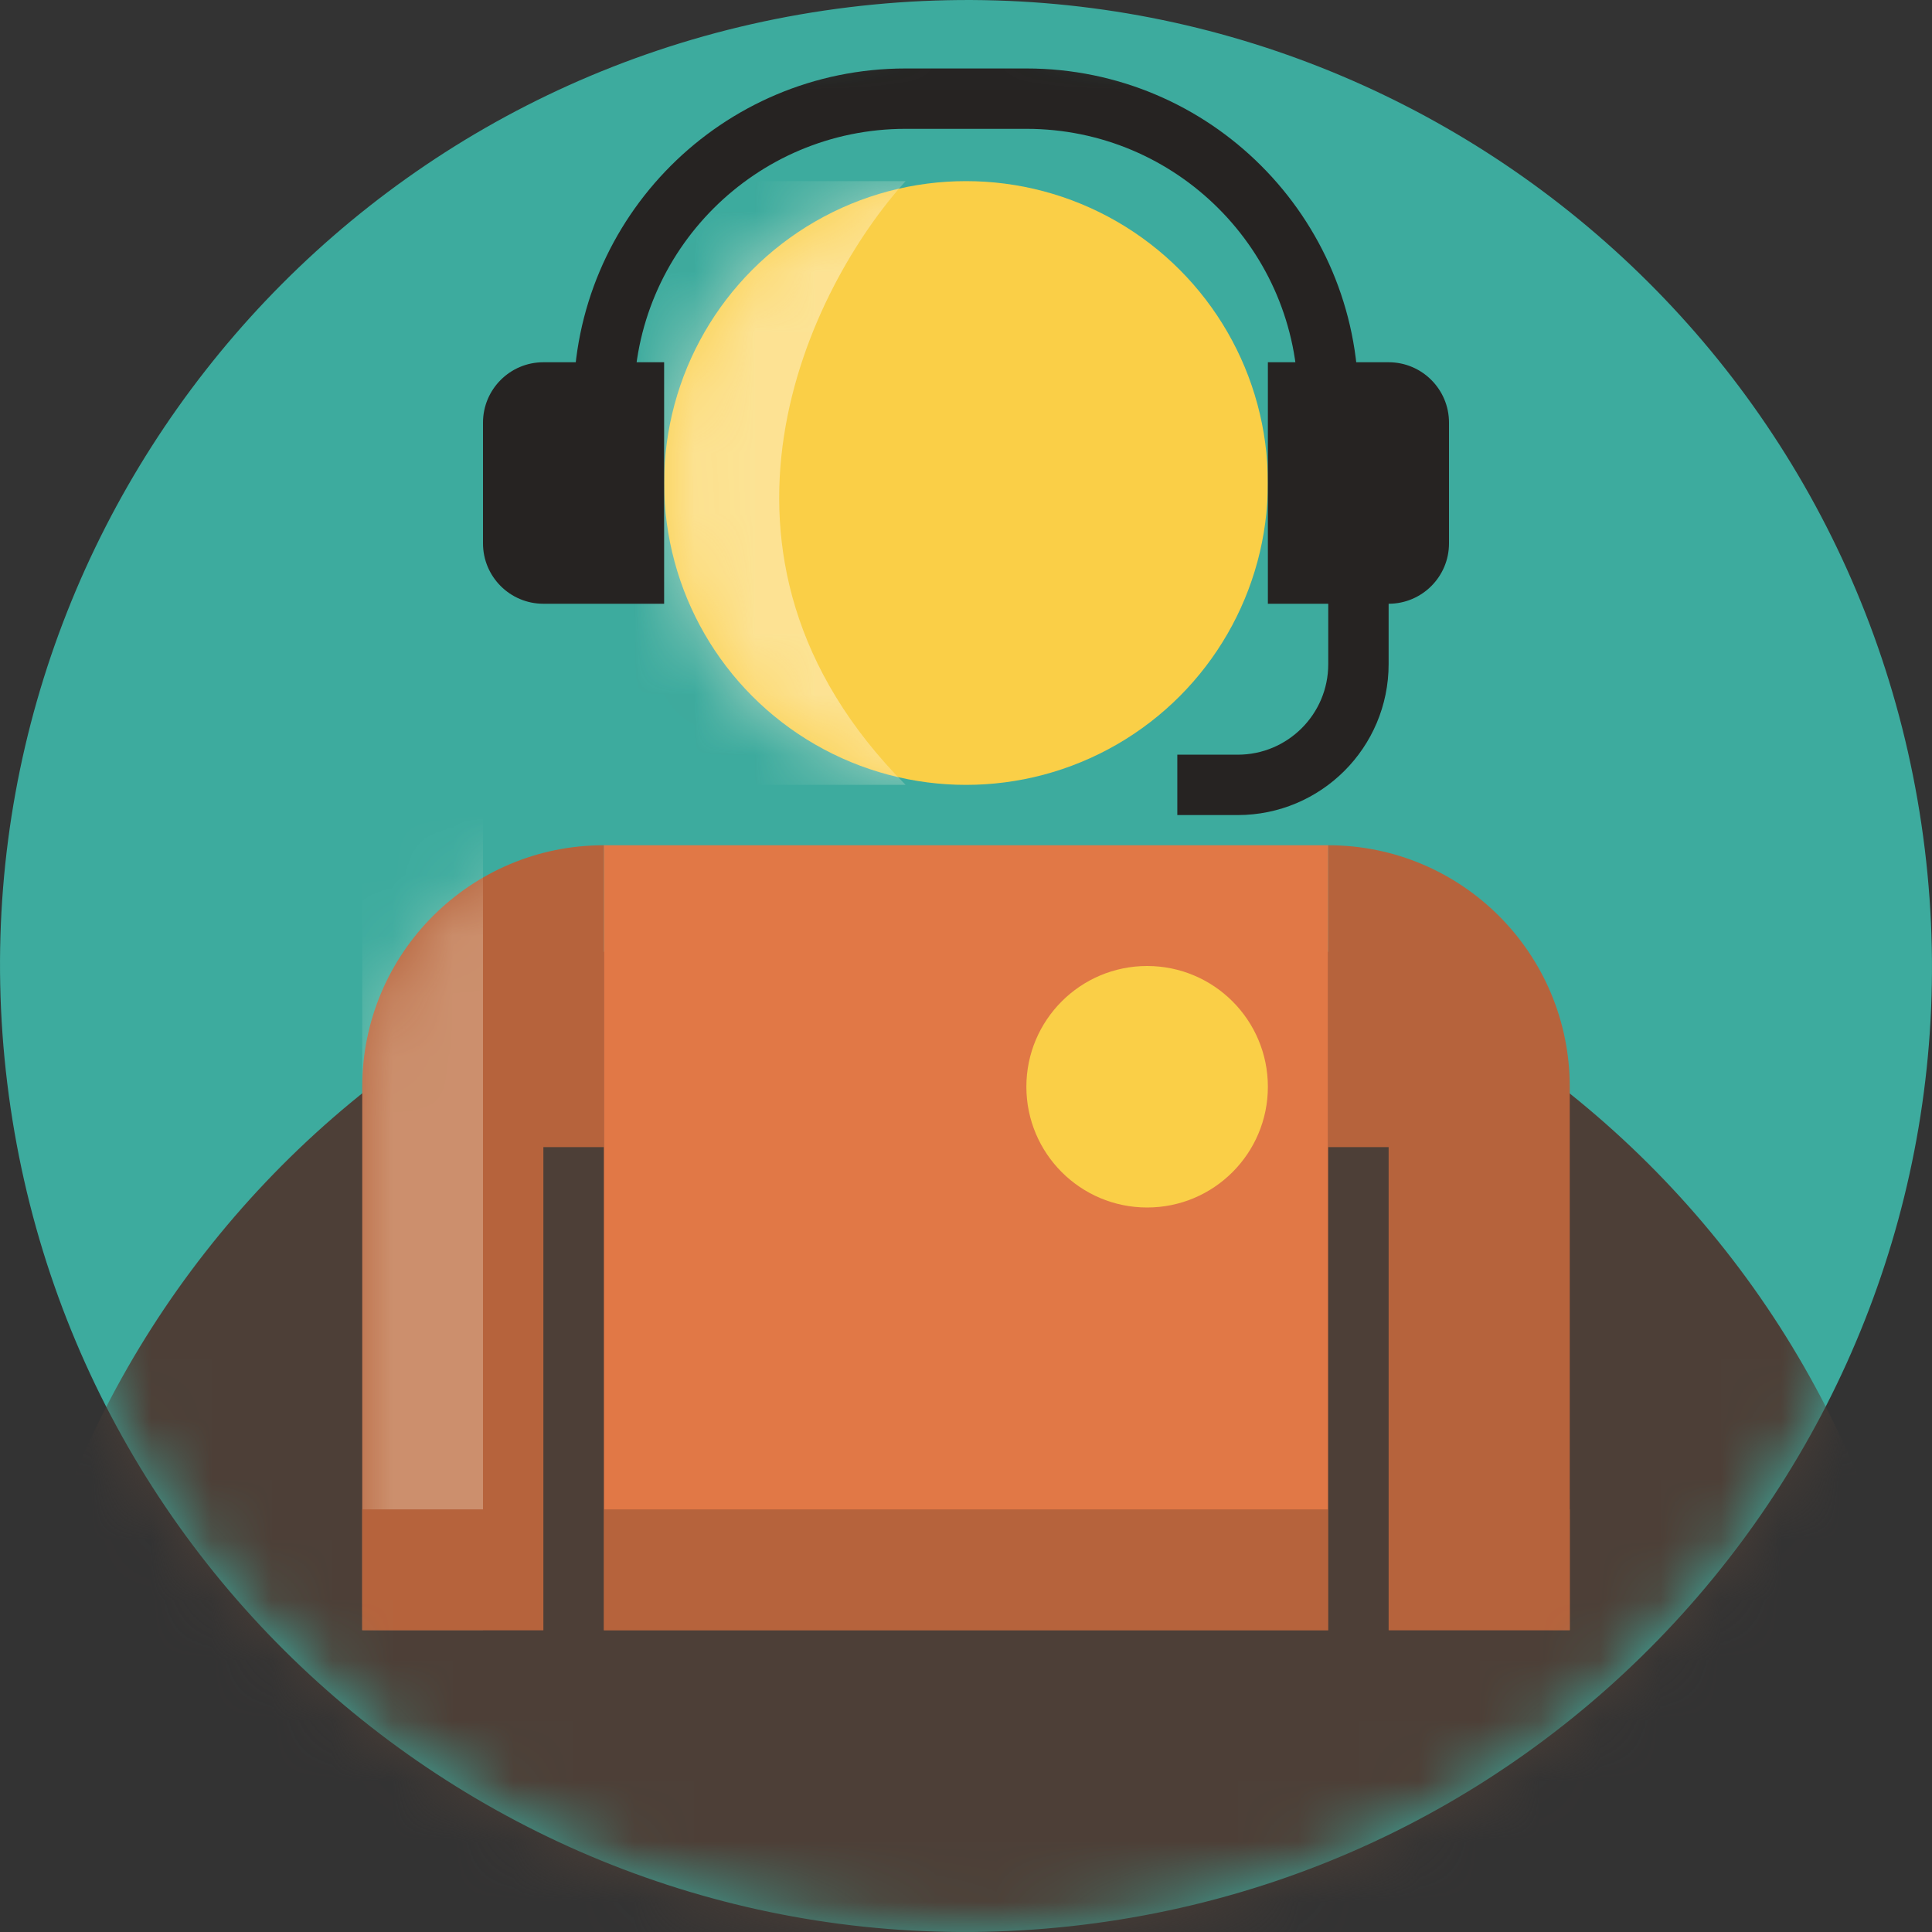 <svg xmlns="http://www.w3.org/2000/svg" width="32" height="32" viewBox="0 0 32 32" fill="none"><rect x="0" y="0" width="32" height="32" fill="#333333" stroke="none"/><path d="M17.94 31.88C26.712 30.808 32.952 22.832 31.88 14.06C30.808 5.288 22.832 -0.952 14.06 0.12C5.288 1.192 -0.952 9.168 0.12 17.94C1.192 26.712 9.168 32.952 17.94 31.88Z" fill="#3DAB9E"></path><mask id="mask0_11959_4596" style="mask-type:alpha" maskUnits="userSpaceOnUse" x="0" y="0" width="32" height="32"><path d="M17.94 31.88C26.712 30.808 32.952 22.832 31.88 14.06C30.808 5.288 22.832 -0.952 14.06 0.12C5.288 1.192 -0.952 9.168 0.12 17.94C1.192 26.712 9.168 32.952 17.94 31.88Z" fill="#E17846"></path></mask><g mask="url(#mask0_11959_4596)"><path d="M17.94 46.48C26.712 45.408 32.952 37.432 31.88 28.66C30.808 19.888 22.832 13.648 14.06 14.72C5.288 15.792 -0.952 23.768 0.12 32.54C1.192 41.312 9.168 47.552 17.94 46.48Z" fill="#4D3F37"></path><path d="M10 14H22V27H10V14Z" fill="#E17846"></path><circle cx="19" cy="18" r="2" fill="#FACF47"></circle><path d="M6 18C6 15.791 7.791 14 10 14V27H6V18Z" fill="#B6633C"></path><mask id="mask1_11959_4596" style="mask-type:alpha" maskUnits="userSpaceOnUse" x="6" y="14" width="4" height="13"><path d="M6 18C6 15.791 7.791 14 10 14V27H6V18Z" fill="#FACF47"></path></mask><g mask="url(#mask1_11959_4596)"><path opacity="0.3" d="M6 13H8V27H6V13Z" fill="#FFF7E1"></path></g><path d="M22 14C24.209 14 26 15.791 26 18V27H22V14Z" fill="#B6633C"></path><rect x="10" y="25" width="16" height="2" fill="#B6633C"></rect><rect x="22" y="19" width="1" height="9" fill="#4D3F37"></rect><rect x="6" y="25" width="4" height="2" fill="#B6633C"></rect><rect x="9" y="19" width="1" height="9" fill="#4D3F37"></rect><circle cx="16" cy="8" r="5" fill="#FACF47"></circle><mask id="mask2_11959_4596" style="mask-type:alpha" maskUnits="userSpaceOnUse" x="11" y="3" width="10" height="10"><circle cx="16" cy="8" r="5" fill="#FACF47"></circle></mask><g mask="url(#mask2_11959_4596)"><path opacity="0.5" d="M15 13C11.207 9.182 13.42 4.742 15 3H7V13H15Z" fill="#FFF7E1"></path></g><path d="M8 7C8 6.448 8.448 6 9 6H11V10H9C8.448 10 8 9.552 8 9V7Z" fill="#262322"></path><path d="M24 7C24 6.448 23.552 6 23 6H21V10H23C23.552 10 24 9.552 24 9V7Z" fill="#262322"></path><path d="M22 7V6.634C22 3.873 19.761 1.634 17 1.634H15C12.239 1.634 10 3.873 10 6.634V7" stroke="#262322"></path><path d="M22.5 9.5V11C22.5 12.105 21.605 13 20.5 13H19.5" stroke="#262322"></path></g></svg>